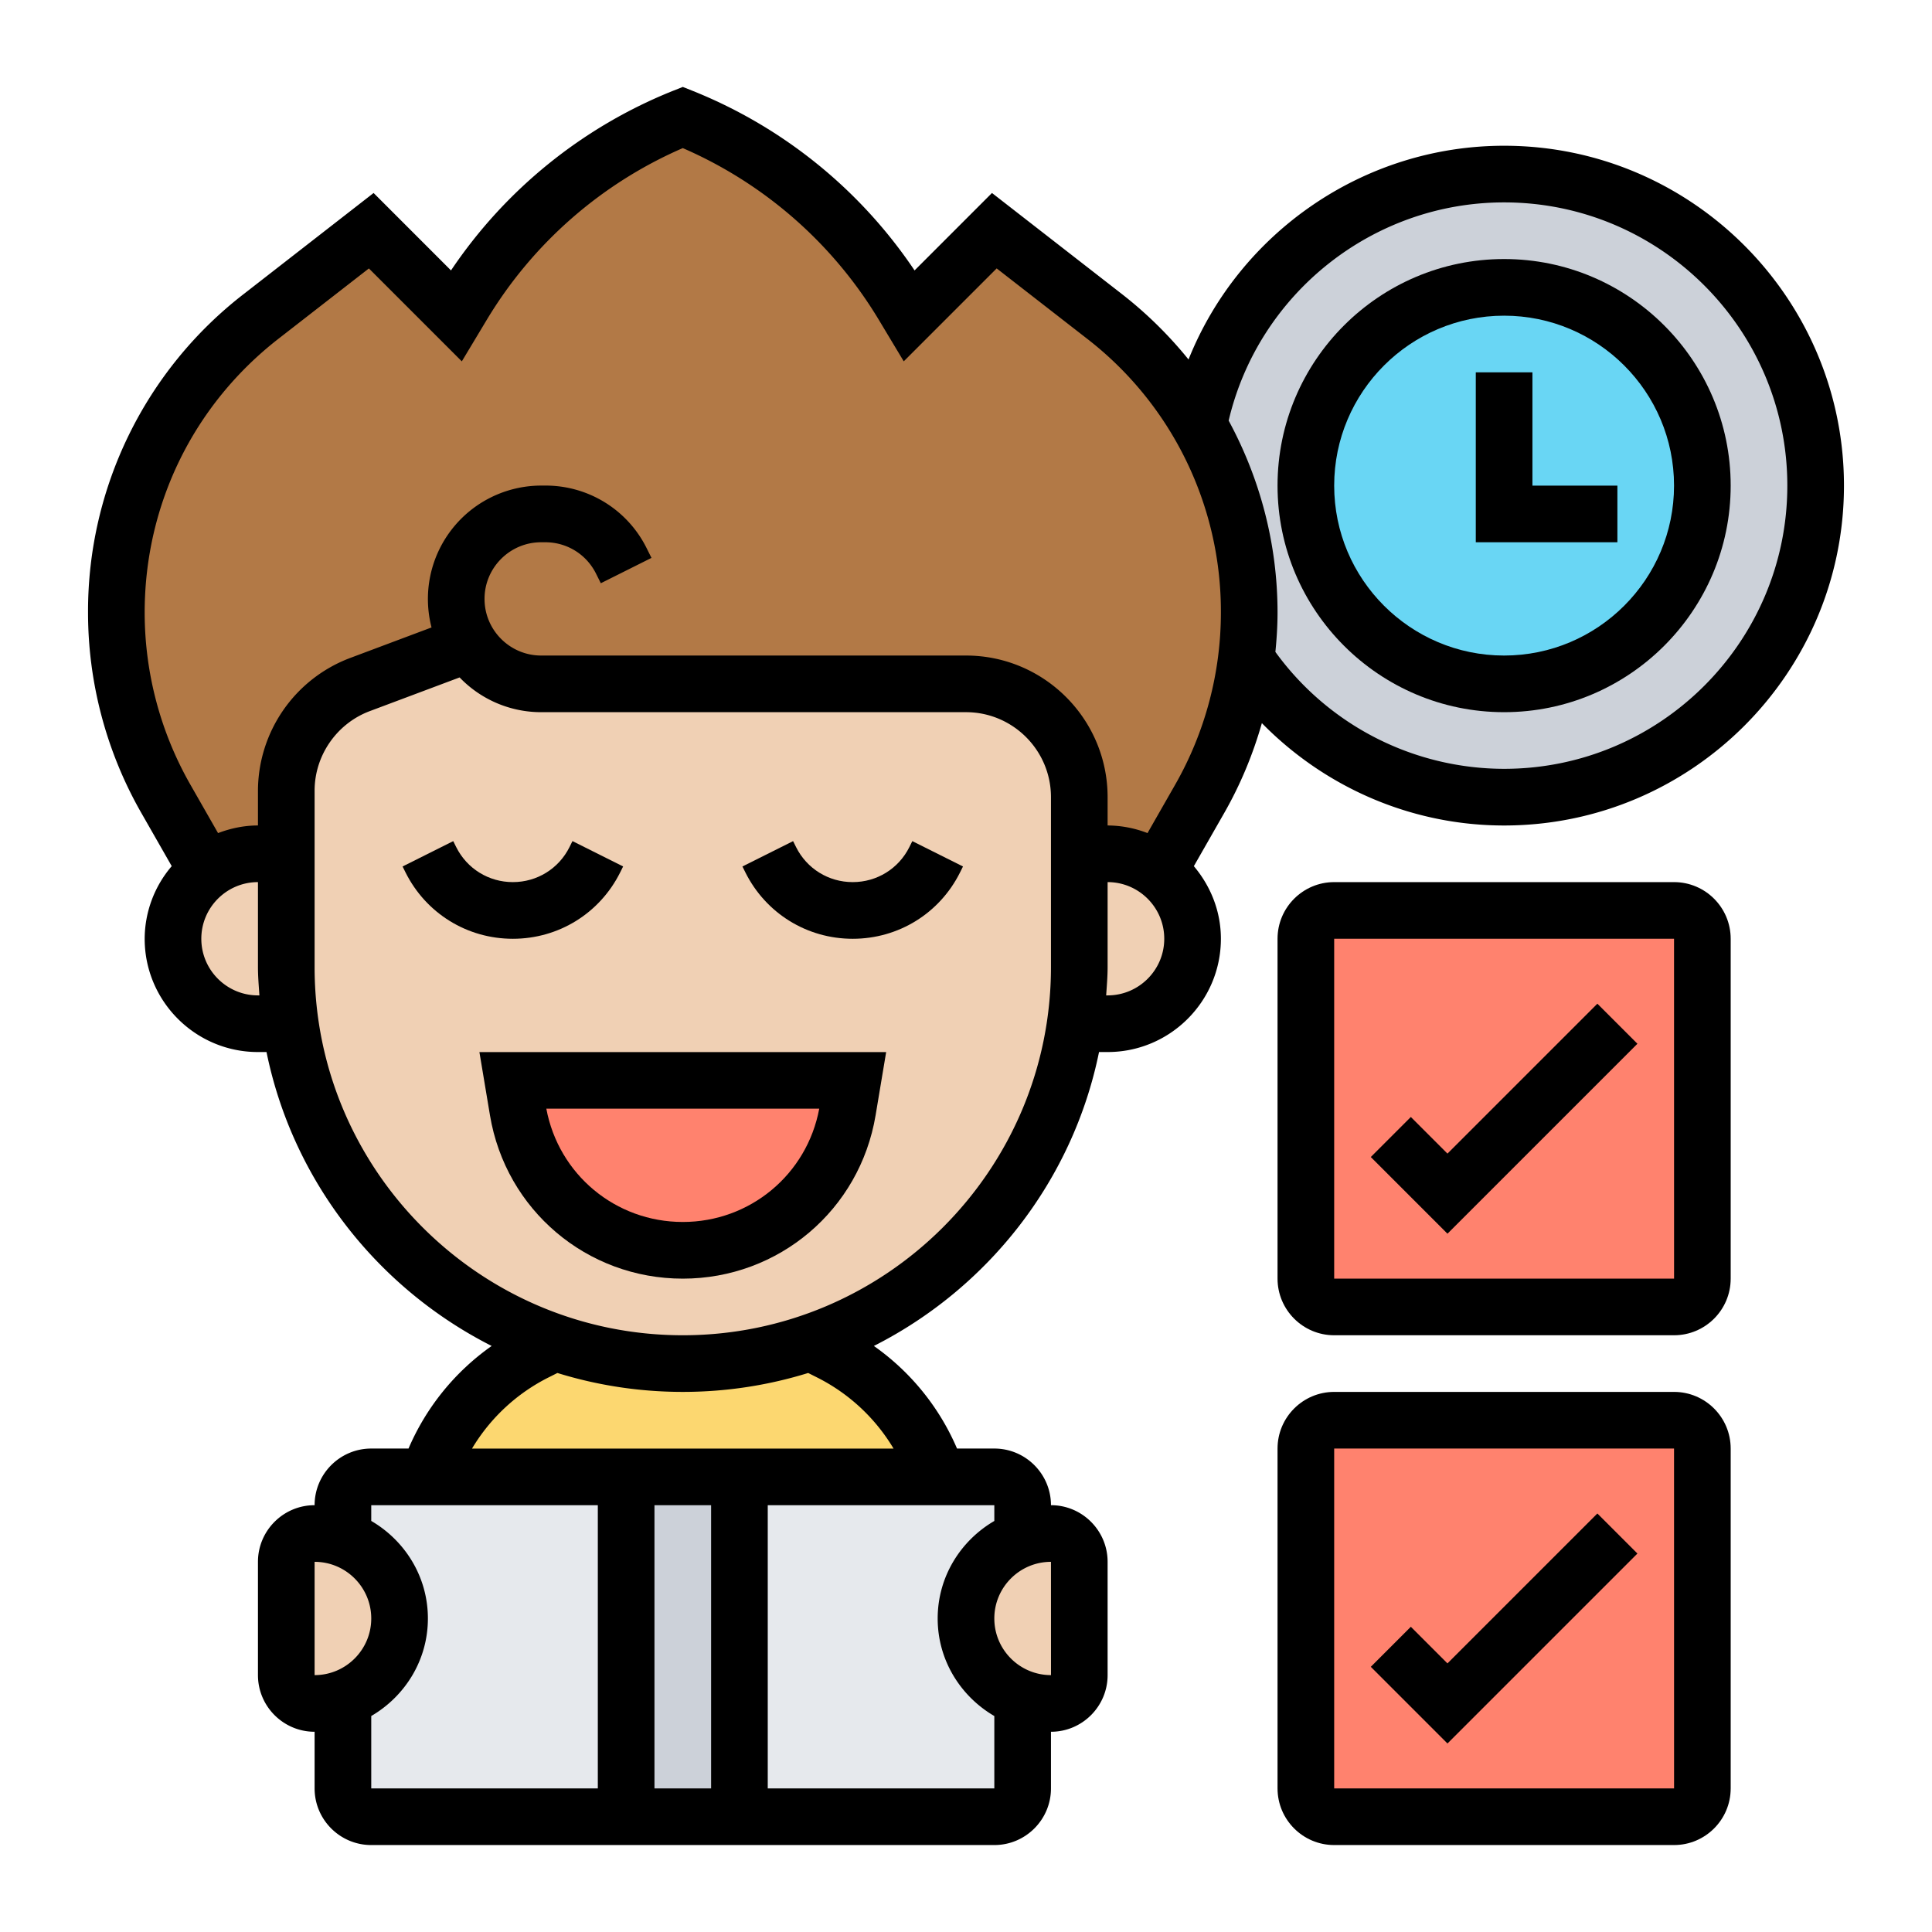 <svg xmlns="http://www.w3.org/2000/svg" version="1.1" xmlns:xlink="http://www.w3.org/1999/xlink" width="512" height="512" x="0" y="0" viewBox="0 0 62 62.077" style="enable-background:new 0 0 512 512" xml:space="preserve" class=""><g transform="matrix(0.91,0,0,0.91,2.79,2.793)"><path fill="#ccd1d9" d="M41 18.557a13.193 13.193 0 0 0-1.79-6.64c1.01-5.04 5.46-8.84 10.79-8.84 6.08 0 11 4.92 11 11s-4.92 11-11 11c-3.79 0-7.12-1.91-9.11-4.83.07-.56.11-1.12.11-1.69z" opacity="1" data-original="#ccd1d9" class=""></path><circle cx="50" cy="14.077" r="7" fill="#69d6f4" opacity="1" data-original="#69d6f4" class=""></circle><path fill="#b27946" d="m13.45 19.657-3.85 1.45c-1.57.58-2.6 2.07-2.6 3.74v2.23H6c-.68 0-1.3.23-1.8.6l-1.45-2.54a13.247 13.247 0 0 1 3.37-17.04L10 5.077l3 3 .23-.38c.9-1.5 2.03-2.83 3.35-3.95 1.31-1.11 2.8-2.02 4.42-2.67 3.24 1.3 5.97 3.62 7.77 6.62l.23.38 3-3 3.88 3.02c1.37 1.06 2.49 2.36 3.33 3.82a13.193 13.193 0 0 1 1.68 8.33 13.17 13.17 0 0 1-1.64 4.89l-1.45 2.54c-.5-.37-1.12-.6-1.8-.6h-1v-2c0-2.21-1.79-4-4-4H16a3 3 0 0 1-2.55-1.42z" opacity="1" data-original="#b27946" class=""></path><path fill="#fcd770" d="M30 49.077H12a7.618 7.618 0 0 1 3.83-4.41l.66-.33v-.01c1.42.49 2.93.75 4.51.75s3.09-.26 4.51-.75v.01l.66.33c1.81.9 3.19 2.49 3.83 4.41z" opacity="1" data-original="#fcd770" class=""></path><path fill="#e6e9ed" d="M32 49.077c.55 0 1 .45 1 1v1.18c-.43.14-.81.39-1.12.7-.54.54-.88 1.29-.88 2.12 0 1.31.83 2.42 2 2.82V60.077c0 .55-.45 1-1 1h-9v-12h7zM10 49.077h9v12h-9c-.55 0-1-.45-1-1V56.897c1.17-.4 2-1.51 2-2.82 0-.83-.34-1.58-.88-2.12-.31-.31-.69-.56-1.12-.7v-1.18c0-.55.45-1 1-1z" opacity="1" data-original="#e6e9ed" class=""></path><path fill="#ccd1d9" d="M19 49.077h4v12h-4z" opacity="1" data-original="#ccd1d9" class=""></path><path fill="#f0d0b4" d="M10.12 51.957c.54.54.88 1.29.88 2.12 0 1.31-.83 2.42-2 2.82-.31.12-.65.18-1 .18-.55 0-1-.45-1-1v-4c0-.55.45-1 1-1 .35 0 .69.06 1 .18.43.14.81.39 1.12.7zM35 56.077c0 .55-.45 1-1 1-.35 0-.69-.06-1-.18-1.17-.4-2-1.51-2-2.82 0-.83.34-1.58.88-2.12.31-.31.69-.56 1.12-.7.31-.12.65-.18 1-.18.55 0 1 .45 1 1zM38.12 27.957a2.996 2.996 0 0 1-2.12 5.12h-1.14c.09-.65.14-1.32.14-2v-4h1c.68 0 1.3.23 1.8.6.11.09.22.18.32.28z" opacity="1" data-original="#f0d0b4" class=""></path><path fill="#f0d0b4" d="M35 27.077v4c0 .68-.05 1.35-.14 2a14.05 14.05 0 0 1-3.96 7.9l-5.39 3.35c-1.42.49-2.93.75-4.51.75s-3.09-.26-4.51-.75c-4.91-1.67-8.59-5.99-9.35-11.25a14.6 14.6 0 0 1-.14-2v-6.23c0-1.67 1.03-3.16 2.6-3.74l3.85-1.45a3 3 0 0 0 2.55 1.42h15c2.21 0 4 1.79 4 4z" opacity="1" data-original="#f0d0b4" class=""></path><path fill="#f0d0b4" d="M7.14 33.077H6a2.996 2.996 0 0 1-2.12-5.12c.1-.1.21-.19.32-.28.5-.37 1.12-.6 1.8-.6h1v4c0 .68.05 1.35.14 2z" opacity="1" data-original="#f0d0b4" class=""></path><path fill="#ff826e" d="M43 60.077v-12c0-.55.45-1 1-1h12c.55 0 1 .45 1 1v12c0 .55-.45 1-1 1H44c-.55 0-1-.45-1-1zM43 42.077v-12c0-.55.45-1 1-1h12c.55 0 1 .45 1 1v12c0 .55-.45 1-1 1H44c-.55 0-1-.45-1-1zM27 35.077l-.18 1.07c-.47 2.84-2.93 4.93-5.82 4.93s-5.35-2.09-5.82-4.93l-.18-1.07z" opacity="1" data-original="#ff826e"></path><path d="m18.789 27.735.105-.211-1.789-.895-.105.212c-.381.763-1.147 1.236-2 1.236s-1.619-.474-2-1.236l-.105-.211-1.789.895.105.211c.722 1.444 2.174 2.342 3.789 2.342s3.067-.898 3.789-2.343zM29 26.841c-.381.763-1.147 1.236-2 1.236s-1.619-.474-2-1.236l-.105-.211-1.789.895.105.211c.722 1.444 2.174 2.342 3.789 2.342s3.067-.897 3.789-2.342l.105-.211-1.789-.895zM14.192 36.31c.557 3.342 3.42 5.768 6.808 5.768s6.251-2.426 6.808-5.768l.373-2.232H13.819zm11.626-.233c-.434 2.324-2.445 4-4.818 4s-4.384-1.676-4.818-4zM56 46.077H44c-1.103 0-2 .897-2 2v12c0 1.103.897 2 2 2h12c1.103 0 2-.897 2-2v-12c0-1.103-.897-2-2-2zm-12 14v-12h12l.001 12z" fill="#000000" opacity="1" data-original="#000000" class=""></path><path d="m48 55.663-1.293-1.293-1.414 1.414L48 58.491l6.707-6.707-1.414-1.414zM56 28.077H44c-1.103 0-2 .897-2 2v12c0 1.103.897 2 2 2h12c1.103 0 2-.897 2-2v-12c0-1.103-.897-2-2-2zm-12 14v-12h12l.001 12z" fill="#000000" opacity="1" data-original="#000000" class=""></path><path d="m48 37.663-1.293-1.293-1.414 1.414L48 40.491l6.707-6.707-1.414-1.414z" fill="#000000" opacity="1" data-original="#000000" class=""></path><path d="M50 2.077c-4.963 0-9.352 3.071-11.143 7.547a14.412 14.412 0 0 0-2.359-2.316l-4.581-3.563-2.733 2.734A17.101 17.101 0 0 0 21.372.148L21 0l-.372.148a17.108 17.108 0 0 0-7.812 6.331l-2.733-2.734-4.581 3.564A14.156 14.156 0 0 0 0 18.558c0 2.476.649 4.92 1.878 7.07l1.077 1.885A3.966 3.966 0 0 0 2 30.077c0 2.206 1.794 4 4 4h.302c.927 4.546 3.922 8.338 7.95 10.378a8.541 8.541 0 0 0-2.936 3.622H10c-1.103 0-2 .897-2 2-1.103 0-2 .897-2 2v4c0 1.103.897 2 2 2v2c0 1.103.897 2 2 2h22c1.103 0 2-.897 2-2v-2c1.103 0 2-.897 2-2v-4c0-1.103-.897-2-2-2 0-1.103-.897-2-2-2h-1.317a8.534 8.534 0 0 0-2.936-3.622c4.028-2.04 7.024-5.832 7.95-10.378H36c2.206 0 4-1.794 4-4 0-.98-.368-1.867-.955-2.563l1.077-1.885c.571-1 1.011-2.064 1.325-3.165 2.238 2.281 5.297 3.614 8.553 3.614 6.617 0 12-5.383 12-12S56.617 2.077 50 2.077zm-44 30c-1.103 0-2-.897-2-2s.897-2 2-2v3c0 .338.029.668.051 1zm2 20c1.103 0 2 .897 2 2s-.897 2-2 2zm2 5.444c1.19-.694 2-1.97 2-3.444s-.81-2.75-2-3.444v-.556h8v10h-8zm12-7.444v10h-2v-10zm12.001 6H34c-1.103 0-2-.897-2-2s.897-2 2-2zM32 50.634c-1.19.694-2 1.97-2 3.444s.81 2.75 2 3.444v2.556h-8v-10h8zm-6.276-5.076a6.582 6.582 0 0 1 2.718 2.52H13.558a6.589 6.589 0 0 1 2.718-2.52l.297-.149c1.4.433 2.886.668 4.427.668s3.027-.235 4.427-.668zM34 31.077c0 7.168-5.832 13-13 13s-13-5.832-13-13v-6.228c0-1.244.782-2.372 1.947-2.809l3.173-1.19A3.988 3.988 0 0 0 16 22.077h15c1.654 0 3 1.346 3 3zm2 1h-.051c.022-.332.051-.662.051-1v-3c1.103 0 2 .897 2 2s-.897 2-2 2zm2.386-7.441-.977 1.71A3.953 3.953 0 0 0 36 26.077v-1c0-2.757-2.243-5-5-5H16c-1.103 0-2-.897-2-2s.897-2 2-2h.146c.762 0 1.448.424 1.789 1.105l.171.342 1.789-.895-.171-.342a3.978 3.978 0 0 0-3.578-2.211H16a4.004 4.004 0 0 0-3.871 5.009l-2.884 1.082A5.024 5.024 0 0 0 6 24.849v1.228c-.497 0-.969.102-1.409.269l-.977-1.71A12.268 12.268 0 0 1 2 18.558c0-3.808 1.724-7.333 4.729-9.67l3.188-2.479 3.281 3.281.889-1.48A15.075 15.075 0 0 1 21 2.16a15.079 15.079 0 0 1 6.913 6.049l.889 1.48 3.281-3.281 3.188 2.479A12.176 12.176 0 0 1 40 18.558c0 2.129-.558 4.23-1.614 6.078zM50 24.077a9.984 9.984 0 0 1-8.076-4.128c.046-.461.076-.925.076-1.391 0-2.417-.616-4.726-1.726-6.776C41.327 7.299 45.359 4.077 50 4.077c5.514 0 10 4.486 10 10s-4.486 10-10 10z" fill="#000000" opacity="1" data-original="#000000" class=""></path><path d="M50 6.077c-4.411 0-8 3.589-8 8s3.589 8 8 8 8-3.589 8-8-3.589-8-8-8zm0 14c-3.309 0-6-2.691-6-6s2.691-6 6-6 6 2.691 6 6-2.691 6-6 6z" fill="#000000" opacity="1" data-original="#000000" class=""></path><path d="M51 10.077h-2v6h5v-2h-3z" fill="#000000" opacity="1" data-original="#000000" class=""></path></g></svg>
